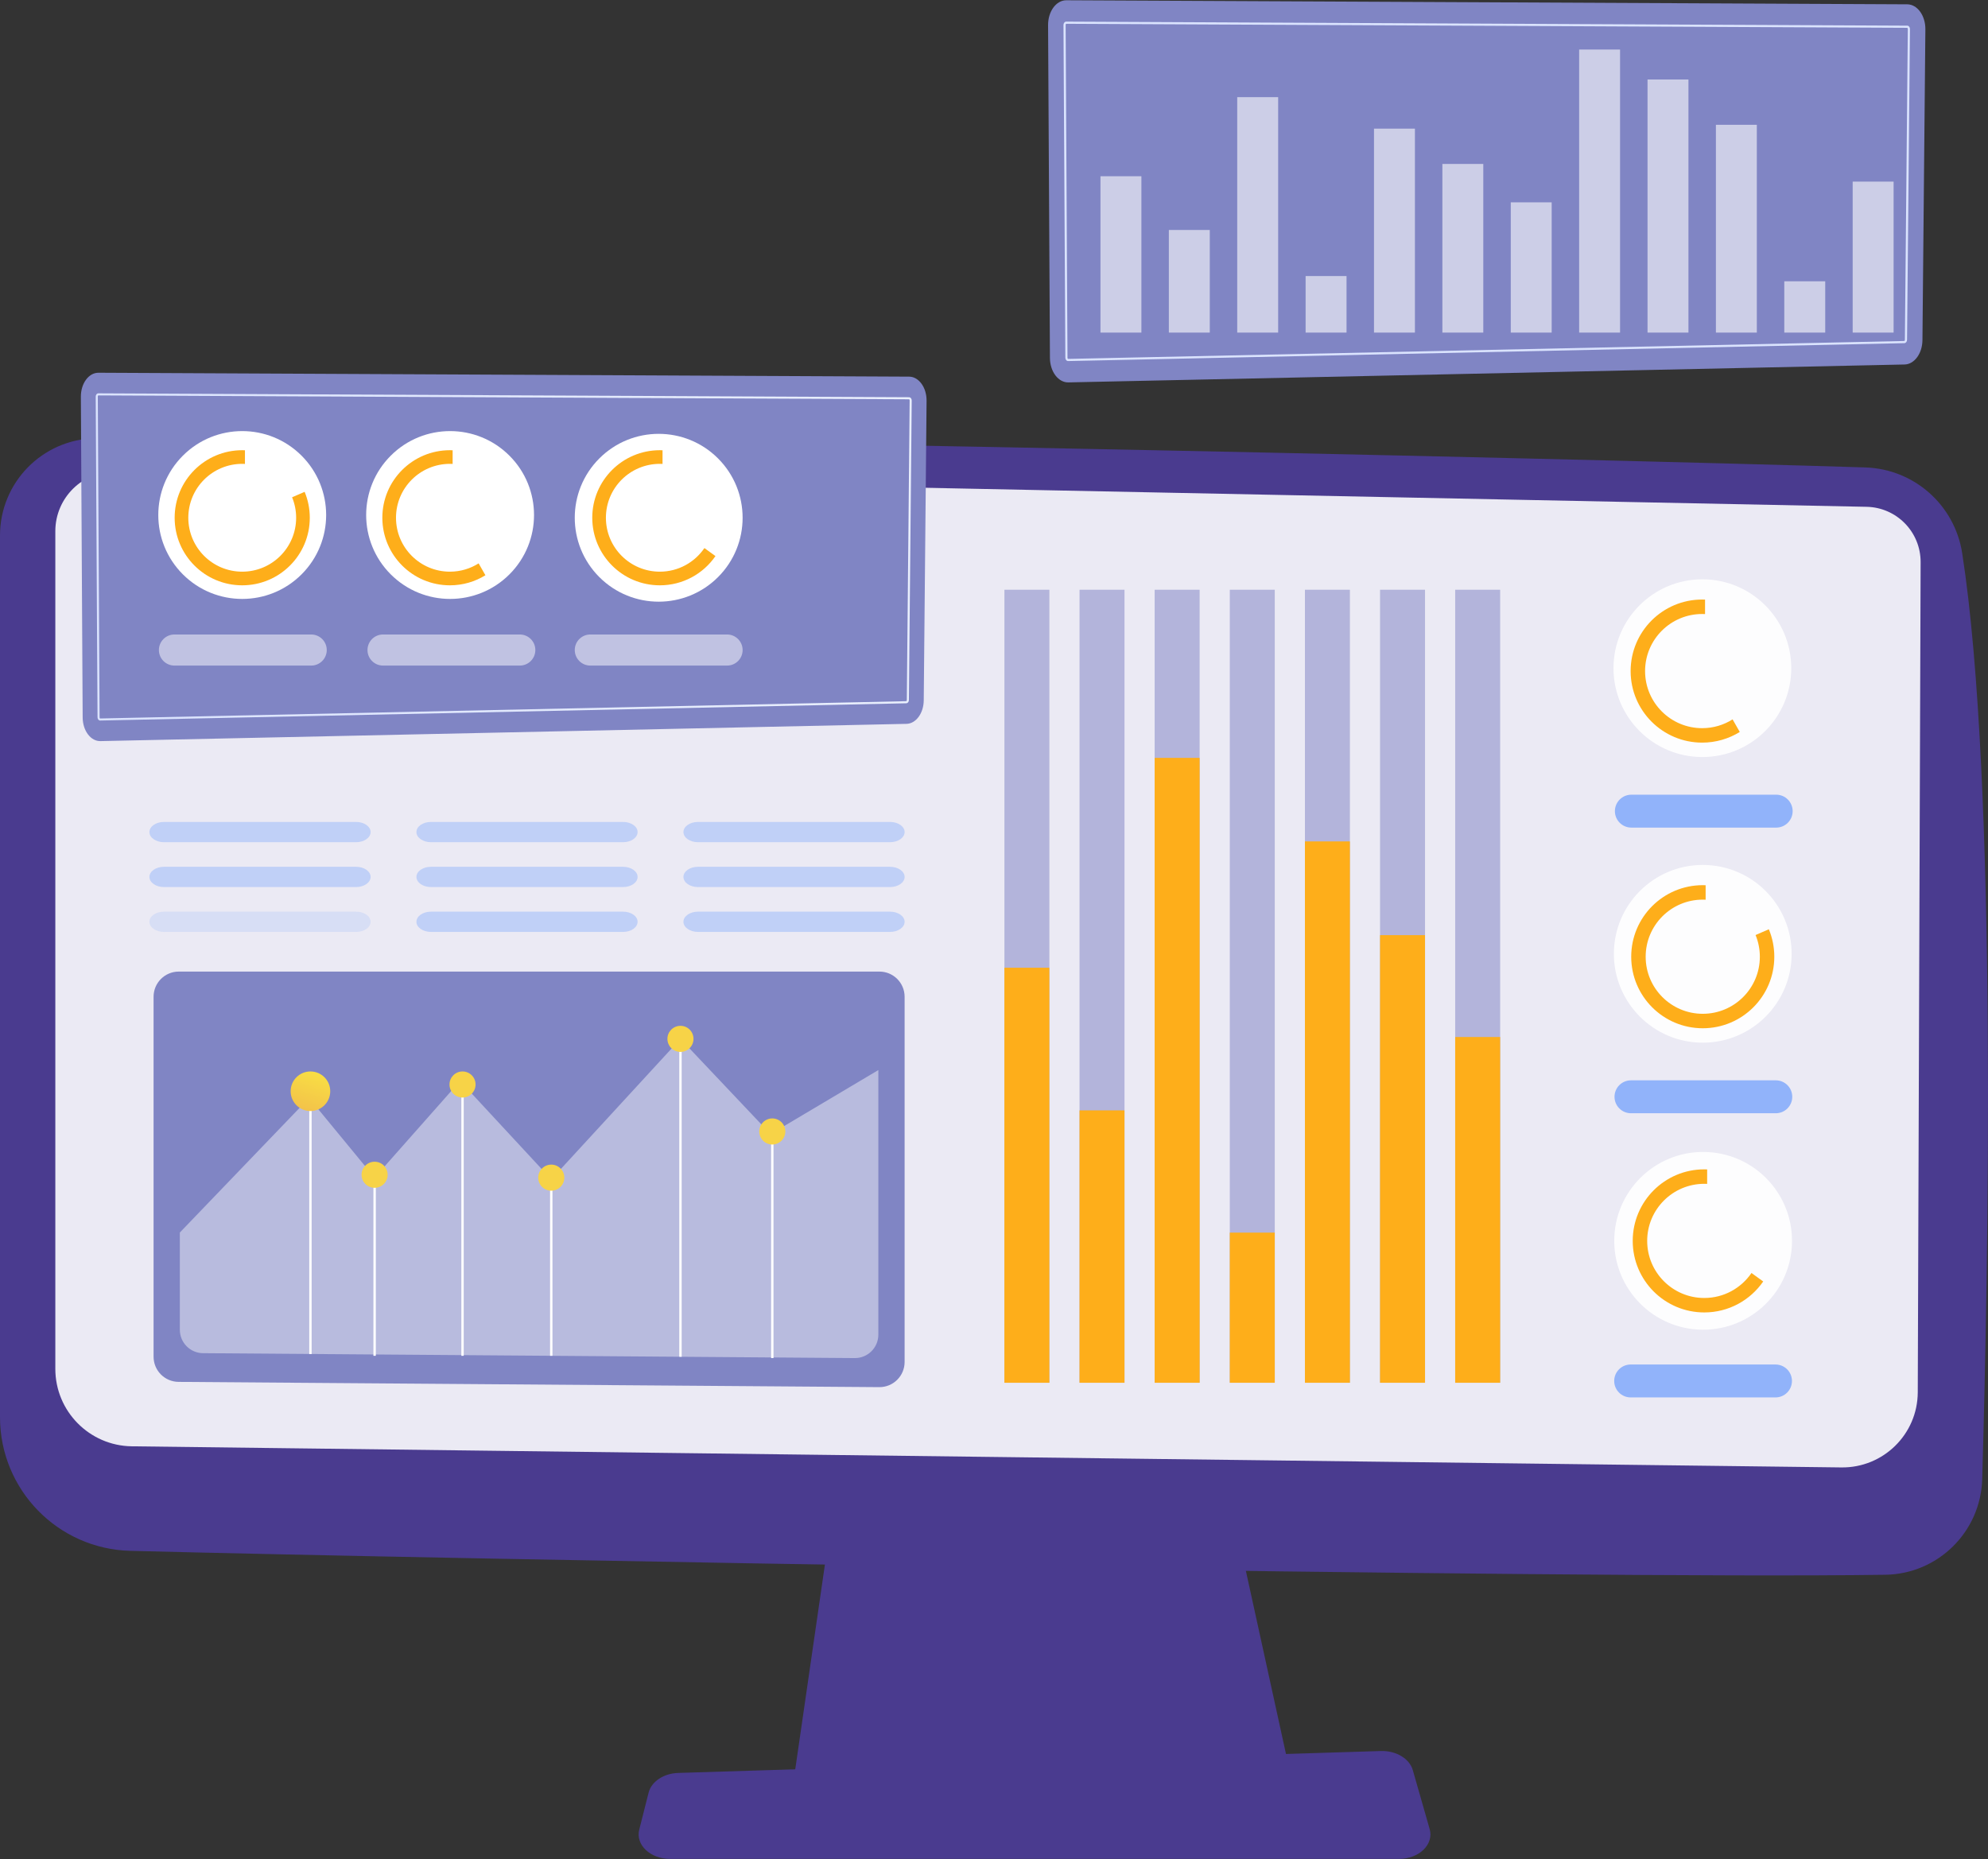 <svg width="170" height="159" viewBox="0 0 170 159" fill="none" xmlns="http://www.w3.org/2000/svg">
<rect x="0" y="0" width="170" height="159" fill="#333333" stroke="none"/>
<path d="M71.54 126.908L67.87 152.24H110.458L104.911 126.908H71.54Z" fill="#4A3B8F"/>
<path d="M0 45.796V121.195C0 127.398 4.943 132.47 11.143 132.63C38.683 133.34 135.003 135.062 161.219 134.676C165.725 134.609 169.375 131.003 169.505 126.499C170.01 108.983 170.831 66.862 167.793 47.307C167.153 43.188 163.677 40.109 159.512 39.976C136.437 39.238 34.331 36.894 8.128 37.482C3.609 37.584 0 41.275 0 45.796Z" fill="#4A3B8F"/>
<path d="M4.731 45.428V117.063C4.731 120.685 7.638 123.635 11.259 123.69L157.448 125.496C161.038 125.549 163.98 122.661 163.994 119.071L164.238 48.076C164.248 45.509 162.203 43.405 159.636 43.343L9.967 40.319C7.096 40.249 4.731 42.557 4.731 45.428Z" fill="#EBEAF4"/>
<path d="M119.632 158.976H57.301C55.608 158.976 54.336 157.77 54.663 156.476L55.463 153.312C55.704 152.361 56.75 151.663 57.993 151.624L118.082 149.749C119.381 149.708 120.531 150.398 120.814 151.386L122.255 156.424C122.63 157.733 121.352 158.976 119.632 158.976Z" fill="#4A3B8F"/>
<g opacity="0.53">
<path d="M89.735 50.436H85.89V118.255H89.735V50.436Z" fill="#8085C4"/>
<path d="M96.159 50.436H92.314V118.255H96.159V50.436Z" fill="#8085C4"/>
<path d="M102.584 50.436H98.739V118.255H102.584V50.436Z" fill="#8085C4"/>
<path d="M109.009 50.436H105.164V118.255H109.009V50.436Z" fill="#8085C4"/>
<path d="M115.433 50.436H111.588V118.255H115.433V50.436Z" fill="#8085C4"/>
<path d="M121.858 50.436H118.013V118.255H121.858V50.436Z" fill="#8085C4"/>
<path d="M128.283 50.436H124.438V118.255H128.283V50.436Z" fill="#8085C4"/>
</g>
<path d="M89.734 82.762H85.889V118.255H89.734V82.762Z" fill="#FEAE1A"/>
<path d="M96.159 94.961H92.314V118.255H96.159V94.961Z" fill="#FEAE1A"/>
<path d="M102.584 64.814H98.739V118.255H102.584V64.814Z" fill="#FEAE1A"/>
<path d="M109.009 105.416H105.164V118.255H109.009V105.416Z" fill="#FEAE1A"/>
<path d="M115.434 71.958H111.589V118.255H115.434V71.958Z" fill="#FEAE1A"/>
<path d="M121.858 79.974H118.013V118.255H121.858V79.974Z" fill="#FEAE1A"/>
<path d="M128.282 88.687H124.437V118.255H128.282V88.687Z" fill="#FEAE1A"/>
<path d="M75.188 118.63L15.269 118.18C14.087 118.171 13.133 117.21 13.133 116.028V85.243C13.133 84.054 14.097 83.091 15.285 83.091H75.204C76.392 83.091 77.356 84.054 77.356 85.243V116.478C77.356 117.673 76.382 118.639 75.188 118.63Z" fill="#8085C4"/>
<path opacity="0.44" d="M65.894 96.99L58.189 88.844L47.141 100.86L39.345 92.449L32.034 100.714L26.428 93.903L15.379 105.406V113.725C15.379 114.824 16.265 115.718 17.365 115.726L73.094 116.145C74.205 116.153 75.11 115.254 75.11 114.143V91.513L65.894 96.99Z" fill="white"/>
<path d="M66.144 96.764H65.941V116.145H66.144V96.764Z" fill="white"/>
<path d="M58.291 88.844H58.088V116.033H58.291V88.844Z" fill="white"/>
<path d="M47.242 100.714H47.039V115.95H47.242V100.714Z" fill="white"/>
<path d="M39.654 92.747H39.452V115.95H39.654V92.747Z" fill="white"/>
<path d="M32.136 100.467H31.933V115.95H32.136V100.467Z" fill="white"/>
<path d="M26.648 93.325H26.445V115.801H26.648V93.325Z" fill="white"/>
<path d="M26.547 95.018C27.482 95.018 28.24 94.26 28.24 93.325C28.24 92.39 27.482 91.632 26.547 91.632C25.612 91.632 24.854 92.39 24.854 93.325C24.854 94.26 25.612 95.018 26.547 95.018Z" fill="url(#paint0_linear_113_17427)"/>
<path d="M33.15 100.467C33.15 101.083 32.651 101.582 32.035 101.582C31.419 101.582 30.919 101.083 30.919 100.467C30.919 99.851 31.419 99.352 32.035 99.352C32.651 99.352 33.15 99.851 33.15 100.467Z" fill="#F7D347"/>
<path d="M40.668 92.747C40.668 93.363 40.169 93.862 39.553 93.862C38.937 93.862 38.437 93.363 38.437 92.747C38.437 92.131 38.937 91.632 39.553 91.632C40.169 91.632 40.668 92.131 40.668 92.747Z" fill="#F7D347"/>
<path d="M48.257 100.714C48.257 101.33 47.757 101.829 47.141 101.829C46.525 101.829 46.026 101.33 46.026 100.714C46.026 100.098 46.525 99.599 47.141 99.599C47.757 99.599 48.257 100.098 48.257 100.714Z" fill="#F7D347"/>
<path d="M59.304 88.844C59.304 89.46 58.805 89.96 58.189 89.96C57.573 89.96 57.073 89.46 57.073 88.844C57.073 88.228 57.573 87.729 58.189 87.729C58.805 87.729 59.304 88.228 59.304 88.844Z" fill="#F7D347"/>
<path d="M67.157 96.764C67.157 97.38 66.658 97.879 66.042 97.879C65.426 97.879 64.927 97.38 64.927 96.764C64.927 96.148 65.426 95.649 66.042 95.649C66.658 95.649 67.157 96.148 67.157 96.764Z" fill="#F7D347"/>
<g opacity="0.48">
<path d="M30.448 77.966H14.022C13.335 77.966 12.778 78.354 12.778 78.832C12.778 79.311 13.335 79.699 14.022 79.699H30.448C31.135 79.699 31.692 79.311 31.692 78.832C31.692 78.354 31.135 77.966 30.448 77.966Z" fill="#C0D0F7"/>
<path d="M30.448 74.129H14.022C13.335 74.129 12.778 74.517 12.778 74.996C12.778 75.474 13.335 75.862 14.022 75.862H30.448C31.135 75.862 31.692 75.474 31.692 74.996C31.692 74.517 31.135 74.129 30.448 74.129Z" fill="#91B3FA"/>
<path d="M30.448 70.293H14.022C13.335 70.293 12.778 70.681 12.778 71.159C12.778 71.638 13.335 72.026 14.022 72.026H30.448C31.135 72.026 31.692 71.638 31.692 71.159C31.692 70.681 31.135 70.293 30.448 70.293Z" fill="#91B3FA"/>
</g>
<g opacity="0.48">
<path d="M53.279 77.966H36.854C36.167 77.966 35.61 78.354 35.61 78.832C35.61 79.311 36.167 79.699 36.854 79.699H53.279C53.966 79.699 54.523 79.311 54.523 78.832C54.523 78.354 53.966 77.966 53.279 77.966Z" fill="#91B3FA"/>
<path d="M53.279 74.129H36.854C36.167 74.129 35.61 74.517 35.61 74.996C35.61 75.474 36.167 75.862 36.854 75.862H53.279C53.966 75.862 54.523 75.474 54.523 74.996C54.523 74.517 53.966 74.129 53.279 74.129Z" fill="#91B3FA"/>
<path d="M53.279 70.293H36.854C36.167 70.293 35.609 70.681 35.609 71.159C35.609 71.638 36.167 72.026 36.854 72.026H53.279C53.966 72.026 54.523 71.638 54.523 71.159C54.523 70.681 53.966 70.293 53.279 70.293Z" fill="#91B3FA"/>
</g>
<g opacity="0.48">
<path d="M76.112 77.966H59.687C59 77.966 58.443 78.354 58.443 78.832C58.443 79.311 59 79.699 59.687 79.699H76.112C76.799 79.699 77.356 79.311 77.356 78.832C77.356 78.354 76.799 77.966 76.112 77.966Z" fill="#91B3FA"/>
<path d="M76.112 74.129H59.687C59 74.129 58.443 74.517 58.443 74.996C58.443 75.474 59 75.862 59.687 75.862H76.112C76.799 75.862 77.356 75.474 77.356 74.996C77.356 74.517 76.799 74.129 76.112 74.129Z" fill="#91B3FA"/>
<path d="M76.112 70.293H59.687C58.999 70.293 58.443 70.681 58.443 71.159C58.443 71.638 58.999 72.026 59.687 72.026H76.112C76.799 72.026 77.356 71.638 77.356 71.159C77.356 70.681 76.799 70.293 76.112 70.293Z" fill="#91B3FA"/>
</g>
<path opacity="0.91" d="M145.608 89.171C149.806 89.171 153.208 85.768 153.208 81.571C153.208 77.373 149.806 73.971 145.608 73.971C141.411 73.971 138.008 77.373 138.008 81.571C138.008 85.768 141.411 89.171 145.608 89.171Z" fill="white"/>
<path d="M150.124 79.965C150.359 80.537 150.49 81.163 150.49 81.82C150.49 84.516 148.304 86.701 145.608 86.701C142.912 86.701 140.726 84.516 140.726 81.82C140.726 79.123 142.912 76.938 145.608 76.938C145.691 76.938 145.773 76.94 145.854 76.944V75.707C145.772 75.703 145.69 75.701 145.608 75.701C142.229 75.701 139.49 78.441 139.49 81.82C139.49 85.199 142.229 87.938 145.608 87.938C148.987 87.938 151.726 85.199 151.726 81.82C151.726 80.988 151.56 80.195 151.259 79.471L150.124 79.965Z" fill="#FEAE1A"/>
<path d="M151.855 92.391H139.469C138.692 92.391 138.062 93.021 138.062 93.798C138.062 94.576 138.692 95.206 139.469 95.206H151.855C152.632 95.206 153.262 94.576 153.262 93.798C153.262 93.021 152.632 92.391 151.855 92.391Z" fill="#91B3FA"/>
<path opacity="0.91" d="M145.575 64.743C149.773 64.743 153.176 61.341 153.176 57.143C153.176 52.946 149.773 49.543 145.575 49.543C141.378 49.543 137.975 52.946 137.975 57.143C137.975 61.341 141.378 64.743 145.575 64.743Z" fill="white"/>
<path d="M148.159 61.522C147.406 61.998 146.515 62.274 145.558 62.274C142.862 62.274 140.676 60.088 140.676 57.392C140.676 54.696 142.862 52.51 145.558 52.51C145.641 52.51 145.723 52.512 145.804 52.516V51.279C145.723 51.276 145.641 51.273 145.558 51.273C142.179 51.273 139.44 54.013 139.44 57.392C139.44 60.771 142.179 63.51 145.558 63.51C146.737 63.51 147.838 63.176 148.773 62.598L148.159 61.522Z" fill="#FEAE1A"/>
<path d="M151.888 67.963H139.502C138.725 67.963 138.095 68.593 138.095 69.37C138.095 70.148 138.725 70.778 139.502 70.778H151.888C152.665 70.778 153.295 70.148 153.295 69.37C153.295 68.593 152.665 67.963 151.888 67.963Z" fill="#91B3FA"/>
<path opacity="0.91" d="M153.229 106.538C153.461 102.346 150.252 98.761 146.06 98.528C141.869 98.296 138.283 101.506 138.051 105.697C137.819 109.888 141.029 113.474 145.22 113.706C149.411 113.938 152.997 110.729 153.229 106.538Z" fill="white"/>
<path d="M149.775 108.868C148.896 110.157 147.416 111.005 145.738 111.005C143.041 111.005 140.856 108.819 140.856 106.123C140.856 103.427 143.041 101.241 145.738 101.241C145.82 101.241 145.902 101.243 145.984 101.247V100.01C145.902 100.007 145.82 100.004 145.738 100.004C142.358 100.004 139.619 102.744 139.619 106.123C139.619 109.502 142.358 112.241 145.738 112.241C147.828 112.241 149.673 111.193 150.777 109.593L149.775 108.868Z" fill="#FEAE1A"/>
<path d="M139.443 119.509H151.828C152.606 119.509 153.236 118.879 153.236 118.101C153.236 117.324 152.606 116.694 151.828 116.694H139.443C138.666 116.694 138.035 117.324 138.035 118.101C138.035 118.879 138.666 119.509 139.443 119.509Z" fill="#91B3FA"/>
<path d="M163.102 0.369L91.188 0.023C90.321 0.016 89.618 0.974 89.624 2.154L89.783 30.606C89.79 31.792 90.512 32.739 91.384 32.703L162.887 31.172C163.719 31.138 164.384 30.218 164.394 29.086L164.645 2.51C164.656 1.338 163.963 0.377 163.102 0.369Z" fill="#8085C4"/>
<path d="M91.338 30.878C91.205 30.878 91.102 30.753 91.101 30.592L90.941 2.14C90.941 2.065 90.961 2 91.001 1.945C91.059 1.866 91.129 1.849 91.178 1.849L163.093 2.195C163.142 2.195 163.211 2.213 163.269 2.292C163.308 2.347 163.328 2.412 163.327 2.487L163.077 29.062C163.075 29.219 162.977 29.341 162.849 29.347H162.847L91.338 30.878ZM91.178 2.034C91.174 2.034 91.164 2.034 91.15 2.054C91.133 2.076 91.126 2.104 91.126 2.139L91.285 30.591C91.285 30.654 91.319 30.694 91.336 30.694L162.843 29.163C162.862 29.161 162.892 29.12 162.893 29.06L163.143 2.485C163.143 2.45 163.136 2.423 163.119 2.4C163.105 2.38 163.095 2.379 163.091 2.379L91.178 2.034Z" fill="#DAE3FE"/>
<g opacity="0.6">
<path d="M97.604 15.072H94.104V28.445H97.604V15.072Z" fill="white"/>
<path d="M103.452 19.668H99.952V28.445H103.452V19.668Z" fill="white"/>
<path d="M109.299 8.308H105.799V28.445H109.299V8.308Z" fill="white"/>
<path d="M115.146 23.608H111.647V28.445H115.146V23.608Z" fill="white"/>
<path d="M120.994 11.001H117.495V28.445H120.994V11.001Z" fill="white"/>
<path d="M126.841 14.021H123.342V28.445H126.841V14.021Z" fill="white"/>
<path d="M132.689 17.304H129.19V28.445H132.689V17.304Z" fill="white"/>
<path d="M138.537 4.237H135.038V28.445H138.537V4.237Z" fill="white"/>
<path d="M144.385 6.798H140.885V28.445H144.385V6.798Z" fill="white"/>
<path d="M150.232 10.672H146.733V28.445H150.232V10.672Z" fill="white"/>
<path d="M156.08 24.057H152.58V28.445H156.08V24.057Z" fill="white"/>
<path d="M161.928 15.531H158.428V28.445H161.928V15.531Z" fill="white"/>
</g>
<path d="M77.746 32.211L8.423 31.878C7.587 31.87 6.909 32.794 6.915 33.931L7.069 61.359C7.075 62.502 7.771 63.415 8.611 63.38L77.54 61.904C78.341 61.871 78.982 60.985 78.992 59.893L79.234 34.275C79.244 33.145 78.577 32.219 77.746 32.211Z" fill="#8085C4"/>
<path d="M8.567 61.621C8.439 61.621 8.34 61.5 8.339 61.345L8.185 33.918C8.185 33.846 8.204 33.783 8.242 33.73C8.298 33.654 8.366 33.638 8.414 33.638L77.738 33.971C77.785 33.972 77.852 33.988 77.907 34.065C77.946 34.118 77.965 34.181 77.964 34.252L77.722 59.87C77.721 60.022 77.626 60.14 77.502 60.145H77.501L8.567 61.621ZM8.413 33.816C8.409 33.816 8.4 33.816 8.386 33.835C8.37 33.856 8.363 33.883 8.363 33.917L8.516 61.344C8.517 61.405 8.549 61.444 8.566 61.444L77.497 59.967C77.515 59.966 77.544 59.926 77.545 59.868L77.787 34.251C77.787 34.217 77.779 34.191 77.763 34.169C77.749 34.149 77.74 34.149 77.737 34.149L8.413 33.816Z" fill="url(#paint1_linear_113_17427)"/>
<path d="M25.788 49.119C28.591 46.317 28.591 41.772 25.788 38.969C22.985 36.167 18.441 36.167 15.638 38.969C12.835 41.772 12.835 46.317 15.638 49.12C18.441 51.922 22.985 51.922 25.788 49.119Z" fill="white"/>
<path d="M43.564 49.12C46.367 46.317 46.367 41.773 43.564 38.97C40.761 36.167 36.217 36.167 33.414 38.97C30.611 41.773 30.611 46.317 33.414 49.12C36.217 51.922 40.761 51.922 43.564 49.12Z" fill="white"/>
<path d="M61.401 49.355C64.204 46.552 64.204 42.007 61.401 39.205C58.599 36.402 54.054 36.402 51.251 39.205C48.449 42.007 48.449 46.552 51.251 49.355C54.054 52.157 58.599 52.157 61.401 49.355Z" fill="white"/>
<path d="M24.978 42.528C25.2 43.068 25.324 43.659 25.324 44.279C25.324 46.826 23.26 48.89 20.713 48.89C18.167 48.89 16.103 46.826 16.103 44.279C16.103 41.733 18.167 39.669 20.713 39.669C20.791 39.669 20.869 39.672 20.946 39.675V38.507C20.869 38.504 20.791 38.502 20.713 38.502C17.522 38.502 14.935 41.088 14.935 44.279C14.935 47.471 17.522 50.057 20.713 50.057C23.905 50.057 26.491 47.471 26.491 44.279C26.491 43.494 26.334 42.745 26.05 42.062L24.978 42.528Z" fill="#FEAE1A"/>
<path d="M40.93 48.18C40.218 48.629 39.376 48.89 38.473 48.89C35.927 48.89 33.863 46.826 33.863 44.279C33.863 41.733 35.927 39.669 38.473 39.669C38.551 39.669 38.629 39.672 38.706 39.675V38.507C38.629 38.504 38.551 38.502 38.473 38.502C35.282 38.502 32.695 41.088 32.695 44.279C32.695 47.471 35.282 50.057 38.473 50.057C39.587 50.057 40.627 49.742 41.509 49.196L40.93 48.18Z" fill="#FEAE1A"/>
<path d="M60.236 46.871C59.406 48.09 58.009 48.89 56.424 48.89C53.877 48.89 51.813 46.826 51.813 44.279C51.813 41.733 53.877 39.669 56.424 39.669C56.502 39.669 56.579 39.672 56.656 39.675V38.507C56.579 38.504 56.502 38.502 56.424 38.502C53.233 38.502 50.646 41.088 50.646 44.279C50.646 47.471 53.233 50.057 56.424 50.057C58.398 50.057 60.14 49.067 61.182 47.557L60.236 46.871Z" fill="#FEAE1A"/>
<path opacity="0.5" d="M26.613 54.262H14.917C14.183 54.262 13.588 54.858 13.588 55.592C13.588 56.326 14.183 56.921 14.917 56.921H26.613C27.347 56.921 27.942 56.326 27.942 55.592C27.942 54.858 27.347 54.262 26.613 54.262Z" fill="white"/>
<path opacity="0.5" d="M44.45 54.262H32.754C32.02 54.262 31.425 54.857 31.425 55.592C31.425 56.326 32.02 56.921 32.754 56.921H44.45C45.184 56.921 45.779 56.326 45.779 55.592C45.779 54.857 45.184 54.262 44.45 54.262Z" fill="white"/>
<path opacity="0.5" d="M50.479 56.921H62.175C62.909 56.921 63.504 56.326 63.504 55.592C63.504 54.857 62.909 54.262 62.175 54.262H50.479C49.745 54.262 49.15 54.857 49.15 55.592C49.15 56.326 49.745 56.921 50.479 56.921Z" fill="white"/>
<defs>
<linearGradient id="paint0_linear_113_17427" x1="27.963" y1="89.044" x2="20.859" y2="110.521" gradientUnits="userSpaceOnUse">
<stop stop-color="#FDF53F"/>
<stop offset="1" stop-color="#D93C65"/>
</linearGradient>
<linearGradient id="paint1_linear_113_17427" x1="8.185" y1="47.63" x2="77.964" y2="47.63" gradientUnits="userSpaceOnUse">
<stop stop-color="#DAE3FE"/>
<stop offset="1" stop-color="#E9EFFD"/>
</linearGradient>
</defs>
</svg>
